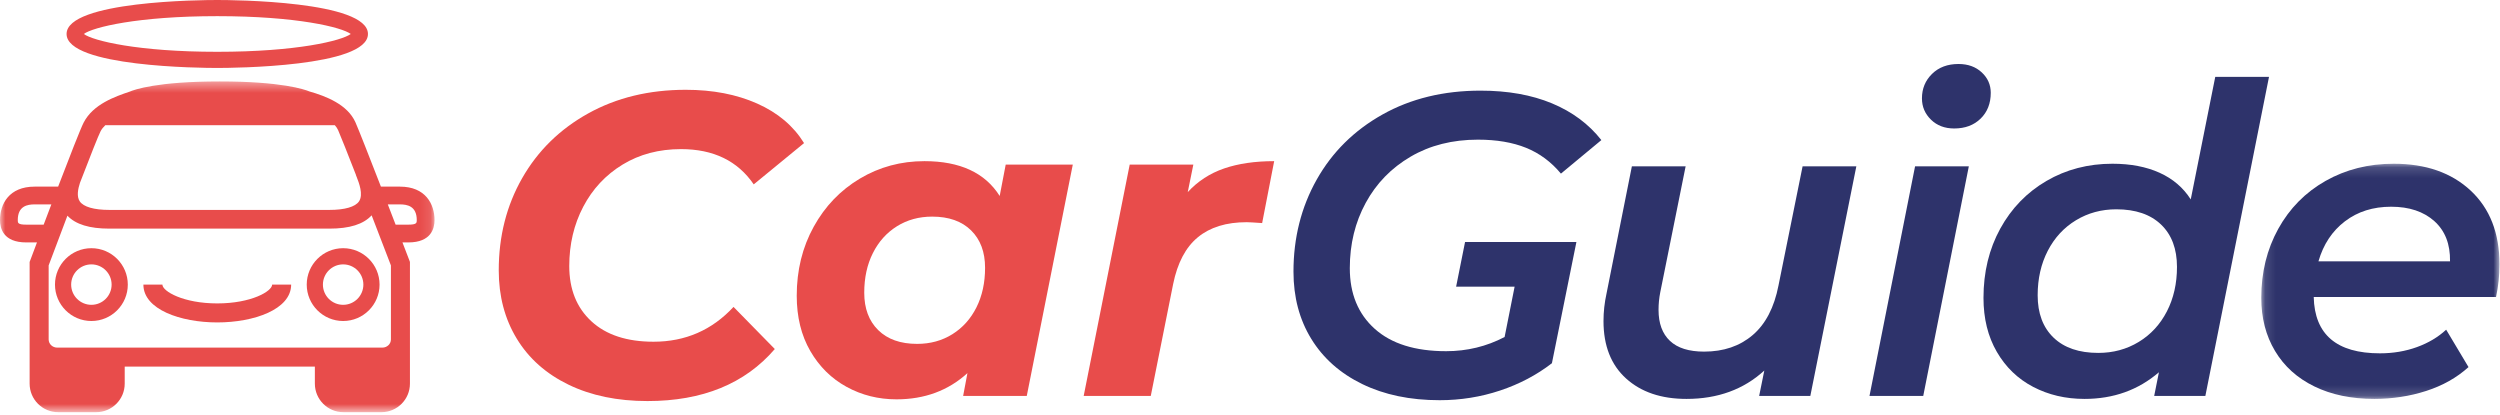 <?xml version="1.0" encoding="UTF-8"?>
<svg width="241px" height="40px" viewBox="0 0 241 40" version="1.1" xmlns="http://www.w3.org/2000/svg" xmlns:xlink="http://www.w3.org/1999/xlink">
    <!-- Generator: Sketch 59.1 (86144) - https://sketch.com -->
    <title>Group 37</title>
    <desc>Created with Sketch.</desc>
    <defs>
        <polygon id="path-1" points="0.122 0.147 23.086 0.147 23.086 22.818 0.122 22.818"></polygon>
        <polygon id="path-3" points="0 0.405 41.889 0.405 41.889 32.289 0 32.289"></polygon>
    </defs>
    <g id="Version-2" stroke="none" stroke-width="1" fill="none" fill-rule="evenodd">
        <g id="CarGuide-Desktop-offer" transform="translate(-113, -21)">
            <g id="icon/logo" transform="translate(113, 21)">
                <g>
                    <path d="M54.815,37.087 C52.645,36.037 50.98,34.559 49.82,32.653 C48.659,30.746 48.079,28.549 48.079,26.063 C48.079,22.775 48.831,19.811 50.338,17.173 C51.844,14.534 53.965,12.455 56.701,10.935 C59.437,9.416 62.573,8.656 66.11,8.656 C68.708,8.656 71.002,9.097 72.991,9.982 C74.981,10.866 76.487,12.137 77.51,13.795 L72.66,17.774 C71.112,15.509 68.777,14.375 65.654,14.375 C63.526,14.375 61.647,14.872 60.017,15.867 C58.386,16.861 57.122,18.216 56.224,19.928 C55.326,21.642 54.877,23.549 54.877,25.648 C54.877,27.886 55.588,29.662 57.012,30.974 C58.434,32.286 60.431,32.942 63.001,32.942 C66.069,32.942 68.639,31.823 70.712,29.586 L74.691,33.647 C71.816,36.991 67.727,38.662 62.421,38.662 C59.519,38.662 56.984,38.137 54.815,37.087" id="Fill-1" fill="#E84C4B"></path>
                    <path d="M91.81,32.217 C92.805,31.596 93.578,30.732 94.132,29.627 C94.684,28.522 94.961,27.251 94.961,25.814 C94.961,24.295 94.511,23.092 93.613,22.208 C92.715,21.324 91.465,20.882 89.862,20.882 C88.591,20.882 87.458,21.193 86.463,21.814 C85.468,22.436 84.694,23.3 84.142,24.405 C83.588,25.51 83.313,26.782 83.313,28.218 C83.313,29.737 83.761,30.94 84.66,31.823 C85.557,32.708 86.808,33.15 88.411,33.15 C89.682,33.15 90.815,32.839 91.81,32.217 L91.81,32.217 Z M103.417,15.867 L98.981,38.165 L92.847,38.165 L93.261,35.968 C91.409,37.654 89.129,38.496 86.422,38.496 C84.681,38.496 83.077,38.096 81.613,37.294 C80.148,36.493 78.981,35.34 78.11,33.834 C77.24,32.328 76.805,30.553 76.805,28.508 C76.805,26.049 77.35,23.832 78.442,21.856 C79.533,19.88 81.018,18.333 82.898,17.214 C84.777,16.095 86.85,15.535 89.116,15.535 C92.542,15.535 94.961,16.654 96.37,18.892 L96.95,15.867 L103.417,15.867 Z" id="Fill-3" fill="#E84C4B"></path>
                    <path d="M118.002,16.24 C119.37,15.77 120.979,15.535 122.831,15.535 L121.671,21.504 C120.897,21.449 120.399,21.42 120.178,21.42 C118.216,21.42 116.648,21.904 115.474,22.872 C114.298,23.839 113.505,25.345 113.09,27.389 L110.935,38.165 L104.468,38.165 L108.903,15.867 L115.038,15.867 L114.499,18.519 C115.466,17.47 116.634,16.71 118.002,16.24" id="Fill-5" fill="#E84C4B"></path>
                    <path d="M178.951,16.033 L174.516,38.165 L169.583,38.165 L170.08,35.719 C168.091,37.543 165.589,38.455 162.578,38.455 C160.145,38.455 158.204,37.799 156.754,36.486 C155.303,35.174 154.577,33.33 154.577,30.953 C154.577,30.069 154.674,29.185 154.868,28.301 L157.313,16.033 L162.495,16.033 L160.049,28.176 C159.938,28.729 159.883,29.296 159.883,29.876 C159.883,31.175 160.249,32.169 160.982,32.86 C161.713,33.551 162.812,33.896 164.277,33.896 C166.156,33.896 167.718,33.364 168.961,32.3 C170.205,31.237 171.034,29.641 171.448,27.513 L173.77,16.033 L178.951,16.033 Z" id="Fill-7" fill="#2E336B"></path>
                    <path d="M186.147,11.536 C185.566,10.97 185.276,10.286 185.276,9.484 C185.276,8.545 185.601,7.758 186.25,7.122 C186.9,6.486 187.749,6.169 188.8,6.169 C189.712,6.169 190.458,6.438 191.038,6.977 C191.618,7.516 191.909,8.172 191.909,8.945 C191.909,9.968 191.583,10.797 190.934,11.432 C190.285,12.068 189.435,12.385 188.385,12.385 C187.473,12.385 186.727,12.103 186.147,11.536 L186.147,11.536 Z M184.613,16.033 L189.795,16.033 L185.401,38.165 L180.219,38.165 L184.613,16.033 Z" id="Fill-9" fill="#2E336B"></path>
                    <path d="M206.172,32.963 C207.333,32.259 208.237,31.278 208.887,30.021 C209.536,28.764 209.861,27.334 209.861,25.731 C209.861,23.99 209.349,22.63 208.327,21.648 C207.305,20.668 205.867,20.177 204.016,20.177 C202.579,20.177 201.281,20.529 200.12,21.234 C198.959,21.939 198.054,22.92 197.405,24.177 C196.755,25.435 196.431,26.864 196.431,28.466 C196.431,30.207 196.942,31.568 197.964,32.549 C198.986,33.53 200.424,34.02 202.275,34.02 C203.712,34.02 205.011,33.668 206.172,32.963 L206.172,32.963 Z M218.732,7.412 L212.597,38.165 L207.664,38.165 L208.12,35.885 C206.13,37.599 203.74,38.455 200.949,38.455 C199.125,38.455 197.473,38.068 195.995,37.294 C194.517,36.521 193.349,35.395 192.493,33.917 C191.636,32.439 191.208,30.704 191.208,28.715 C191.208,26.228 191.747,24.005 192.824,22.042 C193.902,20.081 195.387,18.547 197.28,17.442 C199.173,16.337 201.294,15.784 203.643,15.784 C205.384,15.784 206.897,16.074 208.182,16.654 C209.467,17.235 210.468,18.091 211.188,19.224 L213.55,7.412 L218.732,7.412 Z" id="Fill-11" fill="#2E336B"></path>
                    <g id="Group-15" transform="translate(217.864, 15.637)">
                        <mask id="mask-2" fill="white">
                            <use xlink:href="#path-1"></use>
                        </mask>
                        <g id="Clip-14"></g>
                        <path d="M8.184,5.7 C6.954,6.64 6.105,7.925 5.635,9.555 L18.319,9.555 C18.346,7.897 17.842,6.606 16.806,5.679 C15.77,4.754 14.381,4.291 12.64,4.291 C10.899,4.291 9.414,4.761 8.184,5.7 M22.754,12.995 L5.179,12.995 C5.262,16.614 7.39,18.424 11.562,18.424 C12.833,18.424 14.022,18.224 15.127,17.823 C16.232,17.423 17.172,16.864 17.946,16.144 L20.101,19.75 C18.968,20.773 17.607,21.54 16.018,22.051 C14.429,22.561 12.764,22.818 11.023,22.818 C8.813,22.818 6.885,22.417 5.241,21.615 C3.596,20.814 2.332,19.675 1.448,18.197 C0.563,16.718 0.122,15.012 0.122,13.078 C0.122,10.619 0.667,8.401 1.759,6.425 C2.851,4.451 4.37,2.91 6.319,1.804 C8.267,0.7 10.457,0.147 12.889,0.147 C15.984,0.147 18.457,1.011 20.309,2.737 C22.16,4.464 23.086,6.834 23.086,9.845 C23.086,10.922 22.975,11.973 22.754,12.995" id="Fill-13" fill="#2E336B" mask="url(#mask-2)"></path>
                    </g>
                    <path d="M150.784,23.327 L141.232,23.327 L140.37,27.633 L146.01,27.633 L145.044,32.487 C143.303,33.398 141.423,33.855 139.406,33.855 C136.422,33.855 134.128,33.136 132.525,31.699 C130.922,30.263 130.121,28.315 130.121,25.855 C130.121,23.535 130.632,21.435 131.655,19.556 C132.677,17.677 134.121,16.192 135.987,15.1 C137.852,14.009 140.014,13.463 142.474,13.463 C144.27,13.463 145.817,13.726 147.116,14.25 C148.415,14.776 149.534,15.605 150.474,16.737 L154.371,13.504 C153.154,11.957 151.565,10.776 149.604,9.961 C147.641,9.146 145.348,8.738 142.723,8.738 C139.158,8.738 136.007,9.505 133.272,11.038 C130.536,12.572 128.422,14.665 126.929,17.317 C125.437,19.97 124.691,22.927 124.691,26.187 C124.691,28.647 125.264,30.808 126.411,32.673 C127.557,34.539 129.195,35.989 131.323,37.025 C133.451,38.061 135.938,38.579 138.785,38.579 C140.801,38.579 142.743,38.268 144.609,37.647 C146.474,37.025 148.138,36.148 149.604,35.015 L151.966,23.327 L150.784,23.327 L150.784,23.327 Z" id="Fill-16" fill="#2E336B"></path>
                    <path d="M8.077,3.275 C8.949,3.925 13.272,4.994 20.945,4.994 C28.618,4.994 32.94,3.925 33.813,3.275 C32.94,2.627 28.618,1.557 20.945,1.557 C13.272,1.557 8.95,2.627 8.077,3.275 M20.945,6.551 C19.458,6.551 6.418,6.46 6.418,3.275 C6.418,0.092 19.458,0 20.945,0 C22.431,0 35.471,0.092 35.471,3.275 C35.471,6.46 22.431,6.551 20.945,6.551" id="Fill-18" fill="#E84C4B"></path>
                    <path d="M8.811,25.486 C7.735,25.486 6.86,26.36 6.86,27.436 C6.86,28.511 7.735,29.385 8.811,29.385 C9.886,29.385 10.76,28.511 10.76,27.436 C10.76,26.36 9.886,25.486 8.811,25.486 M8.811,30.945 C6.875,30.945 5.3,29.371 5.3,27.436 C5.3,25.5 6.875,23.926 8.811,23.926 C10.746,23.926 12.32,25.5 12.32,27.436 C12.32,29.371 10.746,30.945 8.811,30.945" id="Fill-20" fill="#E84C4B"></path>
                    <path d="M33.079,25.486 C32.004,25.486 31.129,26.36 31.129,27.436 C31.129,28.511 32.004,29.385 33.079,29.385 C34.155,29.385 35.029,28.511 35.029,27.436 C35.029,26.36 34.155,25.486 33.079,25.486 M33.079,30.945 C31.144,30.945 29.569,29.371 29.569,27.436 C29.569,25.5 31.144,23.926 33.079,23.926 C35.015,23.926 36.589,25.5 36.589,27.436 C36.589,29.371 35.015,30.945 33.079,30.945" id="Fill-22" fill="#E84C4B"></path>
                    <path d="M20.945,31.082 C17.405,31.082 13.823,29.829 13.823,27.436 L15.656,27.436 C15.656,28.075 17.664,29.249 20.945,29.249 C24.226,29.249 26.234,28.075 26.234,27.436 L28.067,27.436 C28.067,29.829 24.484,31.082 20.945,31.082" id="Fill-24" fill="#E84C4B"></path>
                    <g id="Group-28" transform="translate(0, 7.445)">
                        <mask id="mask-4" fill="white">
                            <use xlink:href="#path-3"></use>
                        </mask>
                        <g id="Clip-27"></g>
                        <path d="M38.137,14.211 C37.901,13.599 37.646,12.938 37.384,12.258 L38.551,12.258 C39.249,12.258 40.176,12.415 40.176,13.774 C40.176,14.037 40.176,14.211 39.365,14.211 L38.137,14.211 Z M37.685,25.279 C37.685,25.712 37.315,26.065 36.861,26.065 L5.514,26.065 C5.06,26.065 4.69,25.712 4.69,25.279 L4.69,18.14 C5.234,16.687 5.868,15.007 6.499,13.347 C7.291,14.185 8.621,14.595 10.543,14.595 L31.754,14.595 C33.701,14.595 35.036,14.173 35.826,13.313 C36.703,15.585 37.469,17.58 37.685,18.144 L37.685,25.279 Z M2.524,14.211 C1.713,14.211 1.713,14.037 1.713,13.774 C1.713,12.415 2.641,12.258 3.338,12.258 L4.951,12.258 C4.693,12.936 4.443,13.597 4.21,14.211 L2.524,14.211 Z M7.708,10.183 C8.68,7.655 9.481,5.626 9.695,5.21 C9.805,4.994 9.967,4.804 10.149,4.626 L32.279,4.626 C32.408,4.771 32.517,4.926 32.591,5.093 C32.842,5.665 33.527,7.4 34.319,9.428 L34.311,9.431 L34.381,9.609 C34.598,10.162 35.05,11.314 34.609,11.967 C34.248,12.498 33.235,12.791 31.754,12.791 L10.543,12.791 C9.063,12.791 8.049,12.498 7.689,11.967 C7.369,11.494 7.519,10.762 7.708,10.183 L7.708,10.183 Z M41.889,13.774 C41.889,12.213 41.013,10.546 38.551,10.546 L36.72,10.546 C35.653,7.794 34.605,5.121 34.269,4.357 C33.502,2.613 31.389,1.818 29.838,1.373 C29.36,1.174 27.13,0.405 21.187,0.405 C15.139,0.405 12.937,1.202 12.513,1.384 C11.093,1.866 8.977,2.598 8.064,4.371 C7.77,4.943 6.698,7.688 5.604,10.546 L3.338,10.546 C0.877,10.546 -0,12.213 -0,13.774 C-0,14.577 0.328,15.924 2.524,15.924 L3.564,15.924 C3.243,16.778 3.006,17.407 2.915,17.653 L2.856,17.808 L2.856,23.636 L2.856,25.279 L2.856,29.54 C2.856,31.056 4.09,32.289 5.606,32.289 L9.272,32.289 C10.789,32.289 12.022,31.056 12.022,29.54 L12.022,27.897 L30.353,27.897 L30.353,29.54 C30.353,31.056 31.587,32.289 33.102,32.289 L36.769,32.289 C38.285,32.289 39.518,31.056 39.518,29.54 L39.518,25.279 L39.518,23.636 L39.518,17.804 L39.458,17.646 C39.417,17.539 39.167,16.886 38.797,15.924 L39.365,15.924 C41.562,15.924 41.889,14.577 41.889,13.774 L41.889,13.774 Z" id="Fill-26" fill="#E84C4B" mask="url(#mask-4)"></path>
                    </g>
                </g>
            </g>
        </g>
    </g>
</svg>